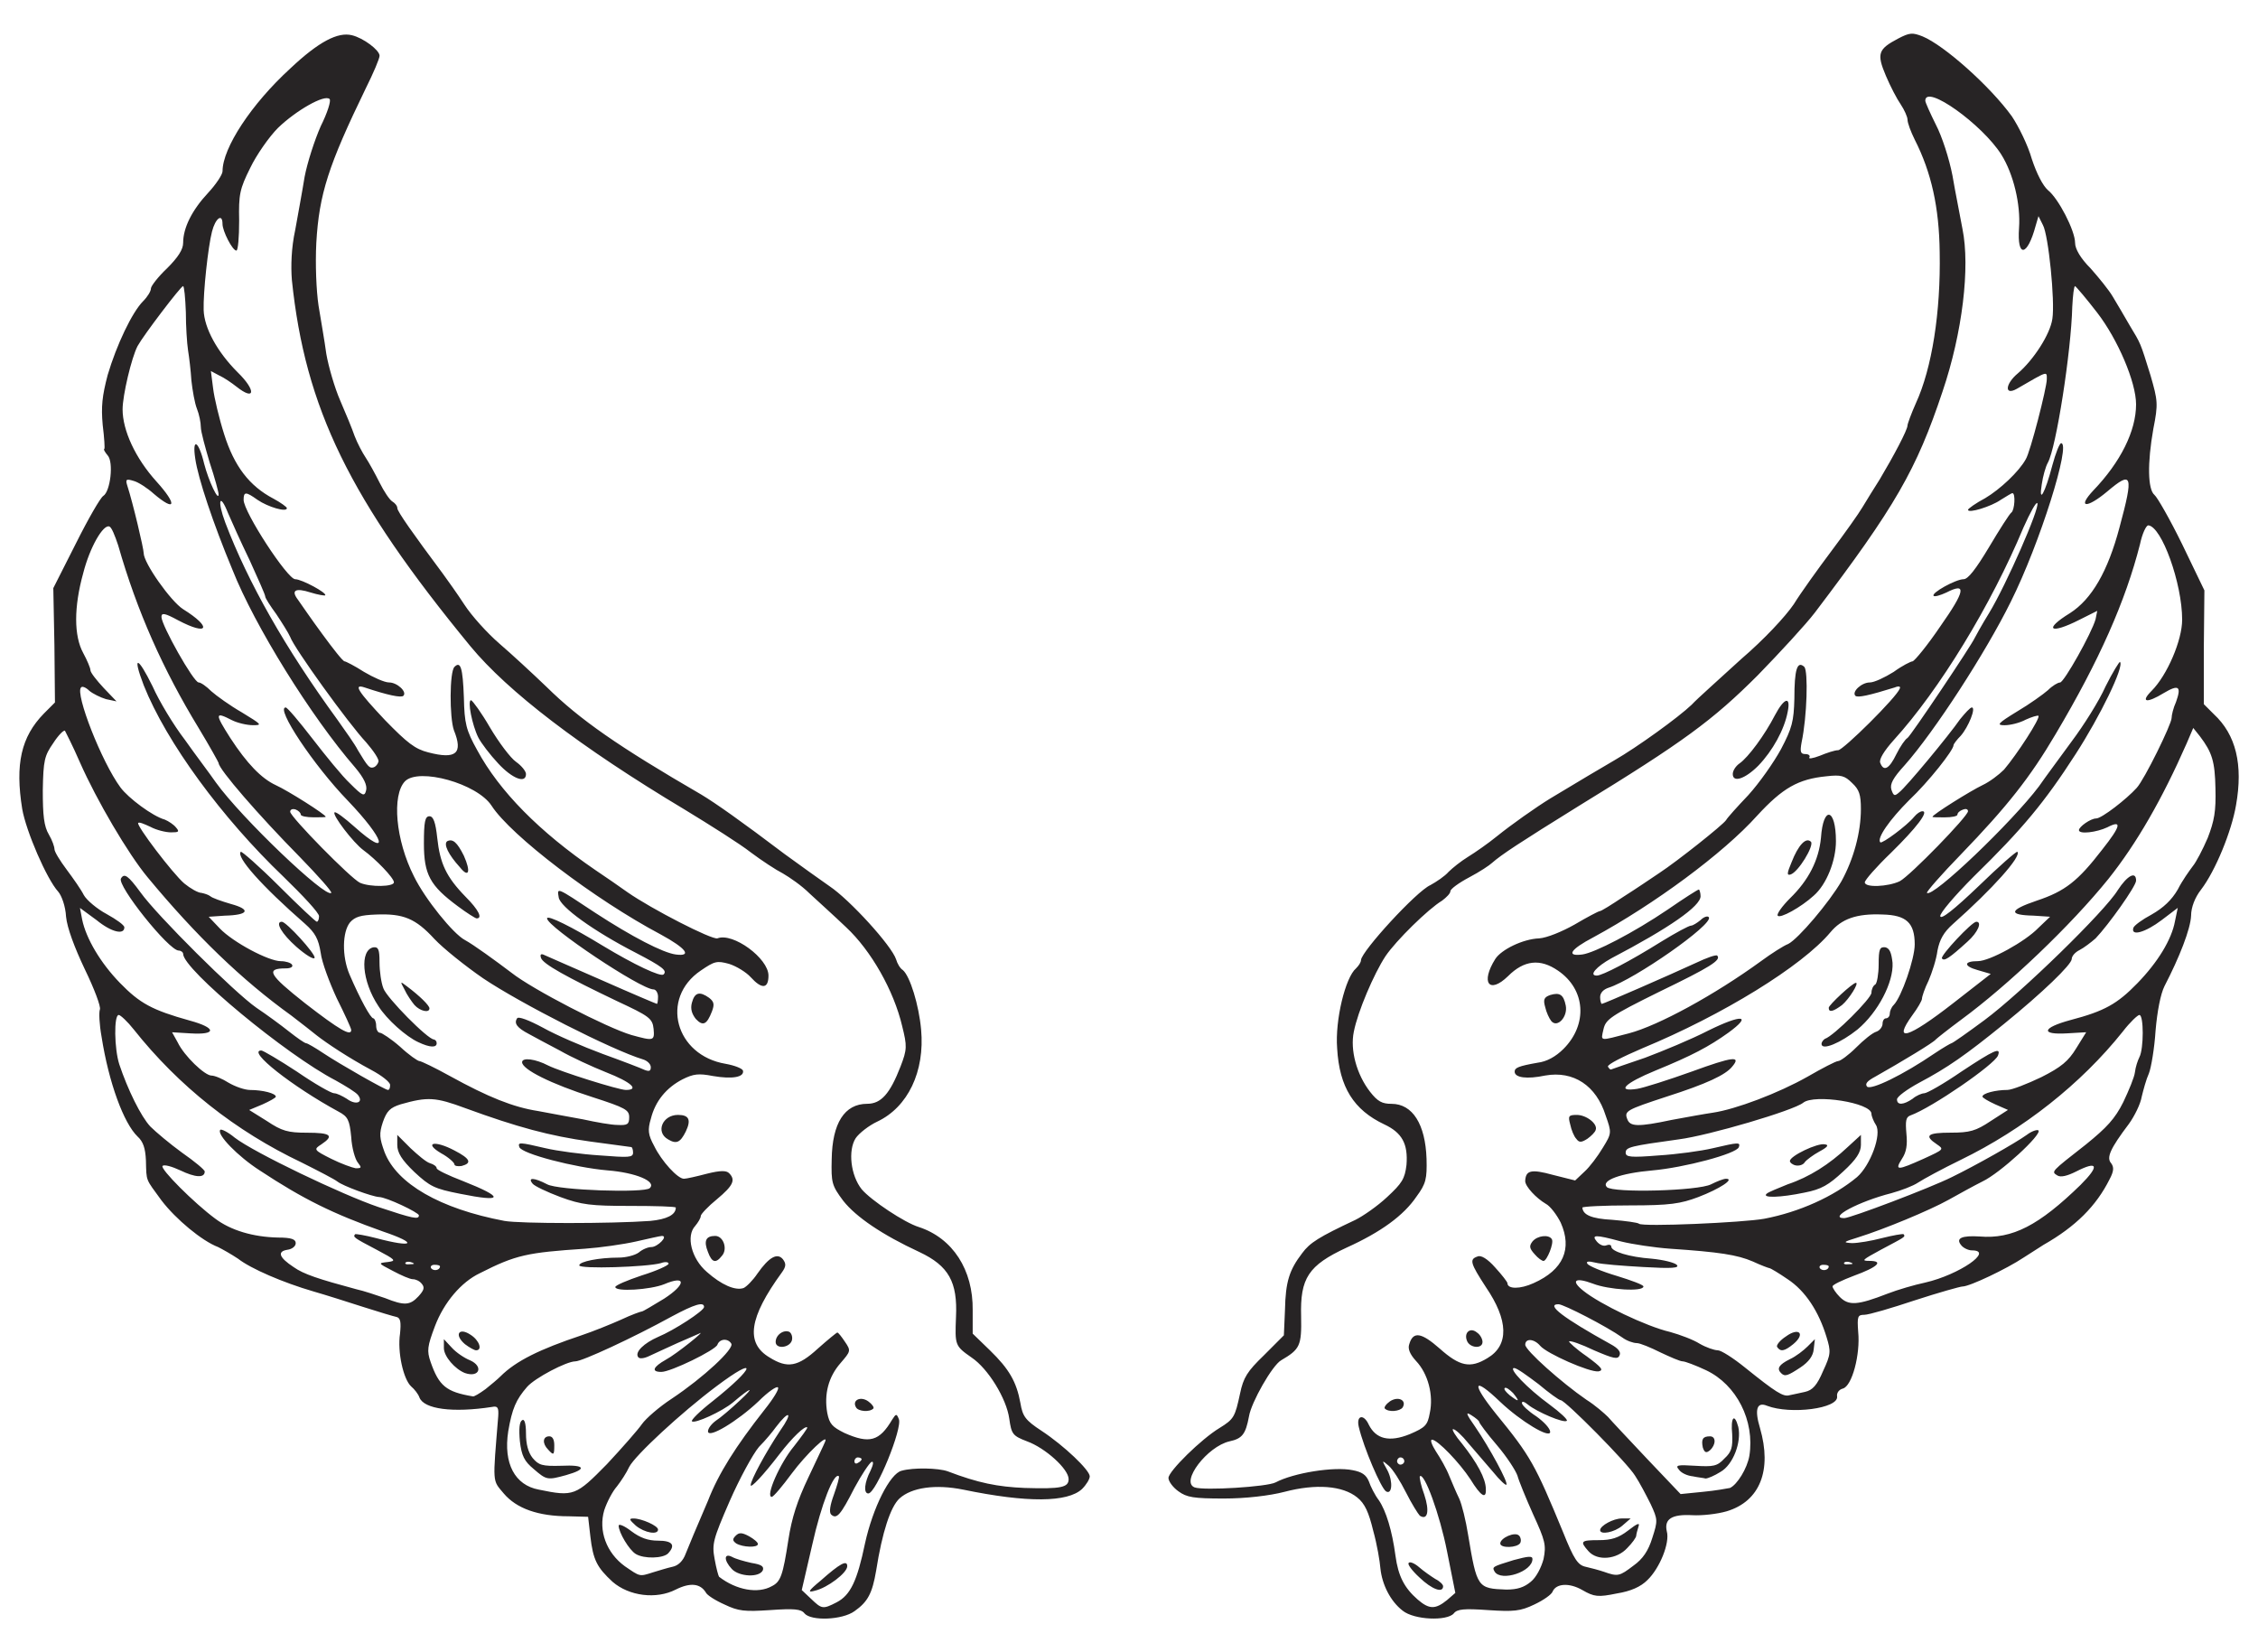 <?xml version="1.0" encoding="utf-8"?>
<!-- Generator: Adobe Illustrator 16.0.0, SVG Export Plug-In . SVG Version: 6.00 Build 0)  -->
<!DOCTYPE svg PUBLIC "-//W3C//DTD SVG 1.1 Tiny//EN" "http://www.w3.org/Graphics/SVG/1.1/DTD/svg11-tiny.dtd">
<svg version="1.1" baseProfile="tiny" id="Layer_1" xmlns="http://www.w3.org/2000/svg" xmlns:xlink="http://www.w3.org/1999/xlink"
	 x="0px" y="0px" width="116.221px" height="85.04px" viewBox="0 0 116.221 85.04" xml:space="preserve">
<g>
	<path fill-rule="evenodd" fill="#272425" d="M41.409,83.042c-0.171-0.229-0.542-0.258-1.771-0.172
		c-1.313,0.086-1.627,0.057-2.342-0.285c-0.457-0.201-0.914-0.486-0.971-0.629c-0.286-0.457-0.8-0.514-1.542-0.143
		c-1,0.514-2.399,0.342-3.256-0.4c-0.799-0.742-1-1.115-1.142-2.344l-0.114-1l-1-0.027c-1.571,0-2.685-0.4-3.341-1.172
		c-0.6-0.715-0.571-0.457-0.286-3.971c0.029-0.457-0.028-0.543-0.314-0.486c-2.027,0.314-3.513,0.113-3.741-0.486
		c-0.057-0.17-0.257-0.428-0.428-0.57c-0.4-0.371-0.714-1.771-0.571-2.715c0.057-0.572,0.029-0.801-0.171-0.857
		c-0.143-0.027-0.914-0.258-1.713-0.514c-0.799-0.258-1.97-0.629-2.57-0.801c-1.571-0.457-3.227-1.172-3.884-1.686
		c-0.343-0.229-0.8-0.486-1.028-0.6c-0.828-0.314-2.17-1.428-2.913-2.4c-0.828-1.143-0.771-0.943-0.8-2.057
		c-0.028-0.629-0.143-0.971-0.428-1.229c-0.714-0.686-1.485-2.771-1.856-5.143c-0.114-0.629-0.143-1.258-0.085-1.4
		s-0.286-1.057-0.771-2.057c-0.543-1.143-0.914-2.143-0.971-2.715c-0.028-0.543-0.229-1.086-0.4-1.285
		c-0.6-0.658-1.656-3.115-1.856-4.258c-0.372-2.314-0.057-3.715,1.114-4.914l0.571-0.572l-0.028-2.943l-0.057-2.942l1.171-2.314
		c0.628-1.257,1.256-2.343,1.399-2.429c0.371-0.229,0.542-1.743,0.229-2.086c-0.143-0.171-0.229-0.314-0.171-0.343
		c0.028,0,0-0.543-0.086-1.229c-0.085-0.943-0.028-1.486,0.257-2.571c0.457-1.543,1.256-3.229,1.828-3.8
		c0.228-0.229,0.399-0.514,0.399-0.657c0-0.114,0.372-0.6,0.828-1.029c0.571-0.571,0.829-0.971,0.829-1.314
		c0-0.771,0.457-1.686,1.285-2.571c0.4-0.429,0.743-0.943,0.743-1.114c0-1.2,1.485-3.457,3.484-5.286
		c1.485-1.4,2.456-1.886,3.17-1.714c0.6,0.143,1.428,0.771,1.428,1.057c0,0.143-0.314,0.886-0.714,1.686
		c-1.913,3.943-2.398,5.429-2.542,7.943c-0.057,1.115,0,2.458,0.114,3.229c0.114,0.714,0.314,1.828,0.4,2.485
		c0.114,0.657,0.428,1.743,0.714,2.4c0.286,0.657,0.628,1.485,0.743,1.828c0.143,0.372,0.399,0.857,0.571,1.114
		c0.171,0.257,0.486,0.829,0.714,1.286c0.229,0.457,0.514,0.886,0.657,0.971c0.143,0.086,0.257,0.229,0.257,0.343
		c0,0.171,0.828,1.343,2.342,3.372c0.229,0.314,0.742,1.029,1.114,1.601c0.371,0.571,1.171,1.457,1.799,2
		c0.6,0.515,1.685,1.515,2.428,2.229c1.713,1.686,3.684,3.058,7.967,5.543c0.714,0.429,2.056,1.371,4.284,3.058
		c0.828,0.6,1.856,1.342,2.313,1.656c1.028,0.686,3.199,3.059,3.427,3.771c0.057,0.201,0.2,0.457,0.343,0.543
		c0.372,0.314,0.828,1.801,0.942,3.059c0.2,2.17-0.685,4-2.256,4.742c-0.428,0.199-0.942,0.6-1.114,0.857
		c-0.4,0.629-0.257,1.914,0.314,2.629c0.486,0.57,2.199,1.713,2.941,1.941c1.742,0.572,2.799,2.201,2.77,4.287v1.199l0.885,0.857
		c1,0.971,1.371,1.629,1.571,2.715c0.114,0.686,0.257,0.885,1.085,1.428c1.171,0.771,2.484,2.029,2.484,2.344
		c0,0.143-0.171,0.428-0.4,0.656c-0.743,0.686-2.799,0.715-6.111,0.029c-1.428-0.287-2.656-0.115-3.284,0.457
		c-0.457,0.428-0.885,1.713-1.199,3.713c-0.2,1.172-0.428,1.602-1.114,2.086C43.351,83.383,41.751,83.442,41.409,83.042
		L41.409,83.042z M43.065,82.469c0.714-0.371,1.057-1.113,1.457-3.027c0.4-1.83,1.285-3.602,1.885-3.744
		c0.6-0.172,1.885-0.143,2.371,0.029c1.57,0.6,2.57,0.799,3.969,0.857c1.885,0.057,2.256-0.029,2.256-0.457
		c0-0.516-1.199-1.602-2.142-1.943c-0.743-0.285-0.8-0.371-0.914-1.172c-0.143-1.027-1.085-2.57-1.942-3.143
		c-0.856-0.6-0.856-0.629-0.799-2.086c0.085-1.799-0.371-2.629-1.885-3.342c-1.914-0.887-3.256-1.801-3.913-2.629
		c-0.6-0.801-0.628-0.943-0.6-2.143c0.029-1.857,0.657-2.857,1.828-2.857c0.714,0,1.171-0.516,1.713-1.914
		c0.343-0.887,0.343-1.059,0.086-2.086c-0.429-1.828-1.599-3.887-2.884-5.086c-0.628-0.6-1.485-1.371-1.885-1.742
		c-0.4-0.4-1.028-0.83-1.371-1.029c-0.342-0.172-1.085-0.658-1.656-1.086c-0.542-0.428-2.084-1.4-3.398-2.2
		c-5.397-3.229-9.109-6.086-11.023-8.4c-6.226-7.572-8.51-12.257-9.195-18.857c-0.057-0.714-0.029-1.657,0.171-2.571
		c0.143-0.8,0.371-2.029,0.485-2.743c0.143-0.743,0.514-1.886,0.828-2.6c0.343-0.686,0.542-1.314,0.457-1.4
		c-0.257-0.257-1.742,0.6-2.656,1.486c-0.457,0.457-1.114,1.4-1.428,2.057c-0.542,1.086-0.6,1.372-0.571,2.714
		c0,0.857-0.057,1.543-0.143,1.543c-0.2,0-0.714-1-0.714-1.372c0-0.571-0.371-0.286-0.542,0.4c-0.2,0.771-0.457,3.143-0.428,4.029
		c0.028,0.943,0.714,2.171,1.742,3.2c0.971,0.943,0.914,1.515-0.057,0.743c-0.257-0.2-0.628-0.458-0.885-0.572l-0.428-0.229
		l0.114,0.886c0.057,0.486,0.314,1.571,0.571,2.372c0.514,1.628,1.285,2.657,2.542,3.314c0.371,0.2,0.685,0.428,0.685,0.485
		c0,0.229-0.971-0.057-1.513-0.428c-0.6-0.429-0.714-0.429-0.714,0c0,0.628,2.256,4.086,2.656,4.086
		c0.342,0,1.656,0.714,1.542,0.829c-0.029,0.028-0.371-0.029-0.743-0.144c-0.799-0.257-1.028-0.114-0.657,0.372
		c0.143,0.199,0.686,1,1.256,1.771c0.543,0.742,1.057,1.399,1.143,1.399c0.057,0,0.514,0.229,1,0.543
		c0.485,0.286,1.057,0.543,1.285,0.543c0.428,0,0.942,0.485,0.742,0.686c-0.114,0.114-0.799-0.028-1.999-0.429
		c-0.6-0.199-0.343,0.2,1.057,1.686c1.143,1.172,1.542,1.486,2.228,1.658c1.428,0.371,1.799,0.057,1.313-1.144
		c-0.228-0.657-0.228-3,0.029-3.257c0.314-0.314,0.428,0.028,0.485,1.571c0.029,1.343,0.114,1.686,0.686,2.714
		c1.142,2.115,3.198,4.2,6.083,6.172c0.514,0.344,1.257,0.857,1.656,1.143c1.228,0.857,4.341,2.457,4.626,2.371
		c0.8-0.313,2.627,1.029,2.627,1.916c0,0.686-0.343,0.713-0.914,0.084c-0.229-0.256-0.742-0.57-1.114-0.686
		c-0.628-0.17-0.742-0.143-1.456,0.344c-2.113,1.428-1.314,4.371,1.285,4.801c0.457,0.084,0.828,0.229,0.885,0.342
		c0.086,0.344-0.542,0.457-1.542,0.285c-0.742-0.143-1-0.113-1.571,0.172c-0.828,0.43-1.399,1.115-1.627,2.029
		c-0.171,0.57-0.143,0.828,0.171,1.4c0.371,0.771,1.228,1.713,1.542,1.686c0.114,0,0.628-0.115,1.171-0.258
		c0.686-0.172,1-0.172,1.142-0.029c0.343,0.344,0.229,0.629-0.628,1.344c-0.457,0.371-0.828,0.771-0.828,0.857
		c0,0.113-0.143,0.342-0.286,0.514c-0.486,0.514-0.2,1.686,0.6,2.371c0.742,0.658,1.457,0.973,1.885,0.828
		c0.143-0.057,0.485-0.398,0.714-0.742c0.6-0.857,1.028-1.086,1.313-0.742c0.171,0.229,0.171,0.371-0.057,0.686
		c-1.685,2.314-1.885,3.629-0.628,4.371c0.914,0.572,1.456,0.486,2.484-0.457c0.514-0.457,0.971-0.828,1-0.828
		c0.057,0,0.229,0.229,0.4,0.484c0.314,0.457,0.286,0.486-0.229,1.086c-0.628,0.715-0.857,1.602-0.686,2.572
		c0.114,0.57,0.257,0.715,0.885,1.029c1.285,0.57,1.799,0.428,2.456-0.688c0.2-0.313,0.229-0.313,0.343-0.027
		c0.2,0.457-1.171,3.828-1.571,3.828c-0.257,0-0.2-0.572,0.114-1.172c0.143-0.314,0.171-0.484,0.057-0.457
		c-0.114,0.057-0.514,0.658-0.885,1.344c-0.714,1.4-0.914,1.629-1.199,1.371c-0.114-0.115-0.057-0.486,0.143-1.029
		c0.171-0.484,0.286-0.885,0.257-0.941c-0.257-0.229-0.914,1.457-1.371,3.514l-0.542,2.342l0.485,0.457
		C42.294,82.813,42.351,82.84,43.065,82.469L43.065,82.469z M42.237,81.356c1-0.887,1.371-1.086,1.371-0.744
		c0,0.344-1.028,1.115-1.656,1.258C41.552,81.985,41.58,81.899,42.237,81.356L42.237,81.356z M44.064,72.442
		c-0.228-0.373,0.229-0.602,0.628-0.314c0.2,0.143,0.314,0.314,0.257,0.371C44.75,72.698,44.179,72.641,44.064,72.442L44.064,72.442
		z M39.924,69.069c0-0.371,0.428-0.656,0.714-0.514c0.114,0.086,0.171,0.285,0.114,0.457C40.609,69.383,39.924,69.442,39.924,69.069
		L39.924,69.069z M36.44,64.442c-0.229-0.572-0.114-0.83,0.371-0.83c0.428,0,0.657,0.686,0.343,1.029
		C36.84,65.042,36.64,64.985,36.44,64.442L36.44,64.442z M34.384,58.641c-0.657-0.371-0.286-1.258,0.514-1.258
		c0.571,0,0.685,0.258,0.399,0.857C35.012,58.813,34.812,58.899,34.384,58.641L34.384,58.641z M35.812,52.442
		c-0.2-0.258-0.286-0.516-0.2-0.83c0.143-0.543,0.4-0.6,0.885-0.256c0.257,0.199,0.286,0.342,0.143,0.713
		C36.383,52.727,36.183,52.84,35.812,52.442L35.812,52.442z M25.645,39.297c-0.428-0.457-0.885-1.057-1.028-1.342
		c-0.314-0.629-0.571-1.915-0.371-1.915c0.085,0.028,0.542,0.657,0.971,1.399c0.457,0.771,1.057,1.572,1.342,1.771
		c0.286,0.201,0.514,0.486,0.514,0.629C27.073,40.355,26.359,40.069,25.645,39.297L25.645,39.297z M39.724,81.641
		c0.457-0.229,0.571-0.543,0.856-2.4c0.171-1.113,0.457-2,1.028-3.199c0.428-0.914,0.828-1.744,0.856-1.828
		c0.229-0.516-0.971,0.627-1.713,1.627c-0.485,0.658-0.942,1.201-1.028,1.201c-0.343,0,0.428-1.744,1.142-2.6
		c0.4-0.516,0.714-0.943,0.686-0.973c-0.114-0.113-0.771,0.516-1.428,1.371c-0.856,1.115-1.485,1.771-1.485,1.602
		c0-0.258,0.771-1.686,1.514-2.801c0.686-0.971,0.485-1.115-0.229-0.172c-0.143,0.201-0.514,0.658-0.857,1
		c-0.314,0.371-1,1.629-1.513,2.801c-0.857,1.971-0.914,2.199-0.771,2.971c0.085,0.486,0.2,0.887,0.229,0.914
		C37.896,81.84,39.01,82.042,39.724,81.641L39.724,81.641z M37.668,80.756c-0.429-0.459-0.4-0.83,0-0.629
		c0.2,0.113,0.628,0.229,1,0.314c0.514,0.084,0.657,0.17,0.6,0.371C39.096,81.213,38.039,81.155,37.668,80.756L37.668,80.756z
		 M37.896,79.442c-0.2-0.145-0.2-0.229-0.029-0.4s0.314-0.172,0.686,0.027c0.257,0.145,0.457,0.314,0.457,0.4
		C39.01,79.67,38.239,79.641,37.896,79.442L37.896,79.442z M33.613,80.926c0.286-0.086,0.742-0.229,1-0.285
		c0.286-0.057,0.542-0.285,0.685-0.686c0.143-0.344,0.314-0.771,0.4-0.971c0.086-0.201,0.428-1,0.743-1.744
		c0.542-1.4,1.428-2.799,2.913-4.686c0.457-0.57,0.771-1.086,0.686-1.143c-0.057-0.086-0.514,0.229-1,0.715
		c-1.085,1.027-2.599,1.941-2.599,1.543c0-0.145,0.171-0.373,0.4-0.543c0.229-0.143,0.799-0.629,1.256-1.059
		c0.8-0.742,0.571-0.686-0.371,0.115c-0.543,0.457-1.971,1.113-2.113,0.971c-0.057-0.057,0.4-0.514,1.057-1.027
		c2.228-1.771,2.37-2.4,0.2-0.771c-1.828,1.371-4.169,3.543-4.483,4.143c-0.143,0.314-0.428,0.742-0.628,1
		c-0.229,0.258-0.514,0.799-0.657,1.229c-0.314,1.057,0.114,2.199,1.057,2.885C32.956,81.155,32.899,81.155,33.613,80.926
		L33.613,80.926z M32.728,79.985c-0.343-0.201-0.885-1.115-0.885-1.459c0-0.113,0.286,0,0.657,0.287
		c0.457,0.342,0.856,0.484,1.371,0.484c0.743,0,0.914,0.229,0.514,0.658C34.127,80.213,33.156,80.241,32.728,79.985L32.728,79.985z
		 M32.728,78.526c-0.343-0.313-0.372-0.371-0.114-0.371c0.4,0,1.256,0.371,1.256,0.572C33.87,79.012,33.184,78.899,32.728,78.526
		L32.728,78.526z M31.242,75.356c0.8-0.857,1.6-1.771,1.799-2.059c0.2-0.285,0.885-0.885,1.542-1.313
		c1.628-1.086,3.227-2.572,3.056-2.83c-0.171-0.285-0.6-0.256-0.714,0.059c-0.114,0.285-2.399,1.398-2.884,1.398
		c-0.542,0-0.428-0.256,0.229-0.627c0.542-0.287,2.17-1.602,1.713-1.344c-0.114,0.057-0.6,0.258-1.114,0.486
		c-0.485,0.229-1.142,0.514-1.428,0.656s-0.542,0.172-0.6,0.057c-0.171-0.256,0.314-0.713,1.028-1.027
		c0.828-0.344,2.37-1.344,2.37-1.543c0-0.285-0.485-0.143-1.656,0.486c-2.027,1.113-4.626,2.313-4.969,2.313
		c-0.457,0-2.085,0.857-2.484,1.314c-0.571,0.658-0.771,1.115-0.971,2.287c-0.257,1.656,0.343,2.771,1.571,3
		C29.529,77.042,29.643,76.985,31.242,75.356L31.242,75.356z M27.473,75.612c-0.485-0.398-0.628-0.686-0.714-1.428
		c-0.057-0.629-0.028-1,0.114-1.086c0.114-0.086,0.2,0.143,0.2,0.686s0.114,0.973,0.342,1.258c0.314,0.371,0.486,0.428,1.485,0.4
		c1.228-0.059,1.342,0.17,0.229,0.484C28.187,76.184,28.13,76.184,27.473,75.612L27.473,75.612z M28.215,74.612
		c-0.314-0.314-0.286-0.686,0.057-0.686c0.171,0,0.257,0.172,0.257,0.457C28.529,74.899,28.501,74.926,28.215,74.612L28.215,74.612z
		 M44.35,75.098c0-0.029-0.085-0.086-0.2-0.086c-0.086,0-0.171,0.086-0.171,0.201c0,0.113,0.085,0.143,0.171,0.084
		C44.265,75.241,44.35,75.155,44.35,75.098L44.35,75.098z M24.988,71.499c0.286-0.229,0.628-0.514,0.771-0.658
		c0.8-0.799,2.028-1.398,4.169-2.113c0.6-0.201,1.514-0.572,2.028-0.801c0.542-0.256,1.028-0.428,1.085-0.428
		s0.571-0.314,1.142-0.658c1.143-0.742,1.143-1.229,0-0.742c-0.714,0.285-2.513,0.4-2.513,0.143c0-0.086,0.6-0.342,1.371-0.6
		c0.743-0.229,1.371-0.514,1.371-0.6s-0.171-0.115-0.399-0.029c-0.714,0.201-4.198,0.314-4.198,0.115c0-0.201,1.028-0.4,2.028-0.4
		c0.371,0,0.828-0.115,1.028-0.258c0.2-0.172,0.485-0.285,0.657-0.285c0.314,0,0.885-0.572,0.543-0.572
		c-0.086,0-0.714,0.145-1.342,0.287c-0.628,0.143-1.828,0.314-2.627,0.371c-2.97,0.199-3.541,0.314-5.397,1.256
		c-0.971,0.459-1.856,1.516-2.313,2.715c-0.4,1.057-0.428,1.285-0.229,1.857c0.428,1.229,0.8,1.543,2.17,1.771
		C24.389,71.899,24.674,71.727,24.988,71.499L24.988,71.499z M23.932,70.67c-0.514-0.201-1.085-0.857-1.085-1.287v-0.457l0.4,0.43
		c0.228,0.256,0.657,0.543,0.942,0.656C24.903,70.327,24.674,70.926,23.932,70.67L23.932,70.67z M23.932,69.184
		c-0.571-0.486-0.314-0.887,0.286-0.486c0.457,0.287,0.628,0.801,0.286,0.801C24.417,69.499,24.16,69.356,23.932,69.184
		L23.932,69.184z M21.533,66.727c0.286-0.314,0.343-0.457,0.171-0.658c-0.114-0.143-0.314-0.229-0.457-0.229
		c-0.143,0-0.6-0.199-1.028-0.428c-0.771-0.4-0.771-0.4-0.257-0.457c0.457-0.057,0.4-0.115-0.571-0.629
		c-1.199-0.629-1.228-0.656-1.114-0.801c0.029-0.027,0.542,0.059,1.085,0.201c1.942,0.514,2.199,0.285,0.342-0.344
		c-2.57-0.914-4.083-1.656-6.339-3.143c-1.114-0.715-2.228-1.857-2.028-2.086c0.057-0.057,0.4,0.115,0.743,0.4
		c1,0.771,5.54,2.943,7.396,3.572c1.799,0.6,2.085,0.656,2.085,0.428c0-0.143-1.685-0.943-2.056-0.943
		c-0.371-0.027-1.856-0.57-2.142-0.799c-0.143-0.115-0.971-0.543-1.828-0.973c-3.427-1.627-6.339-3.941-8.653-6.855
		c-0.314-0.4-0.685-0.744-0.771-0.744c-0.257,0-0.229,1.744,0.029,2.543c0.428,1.285,1.114,2.686,1.599,3.201
		c0.286,0.285,1,0.885,1.628,1.342c0.657,0.457,1.17,0.887,1.17,0.971c0,0.344-0.485,0.314-1.256-0.057
		c-0.428-0.199-0.828-0.314-0.914-0.229c-0.143,0.143,1.627,1.914,2.713,2.715c0.799,0.6,1.942,0.943,3.227,0.971
		c0.685,0,0.914,0.086,0.914,0.287c0,0.17-0.2,0.313-0.428,0.342c-0.542,0.086-0.428,0.4,0.314,0.887
		c0.514,0.371,1.314,0.627,3.227,1.143c0.4,0.086,1.057,0.314,1.485,0.457C20.819,67.213,21.104,67.184,21.533,66.727L21.533,66.727
		z M22.646,65.184c0-0.057-0.114-0.086-0.286-0.086c-0.143,0-0.228,0.086-0.171,0.172C22.304,65.442,22.646,65.383,22.646,65.184
		L22.646,65.184z M21.219,64.985c-0.143-0.059-0.286-0.059-0.343,0c-0.057,0.057,0.029,0.113,0.229,0.084
		C21.333,65.069,21.361,65.042,21.219,64.985L21.219,64.985z M33.47,62.84c0.857-0.084,1.314-0.314,1.314-0.686
		c0-0.057-1.057-0.086-2.342-0.086c-2.028,0-2.513-0.057-3.598-0.457c-0.686-0.256-1.342-0.57-1.428-0.686
		c-0.285-0.342,0.086-0.314,0.743,0.029c0.571,0.314,5.026,0.457,5.283,0.199c0.371-0.342-0.714-0.799-2.17-0.914
		c-1.685-0.143-4.426-0.857-4.541-1.199c-0.086-0.258,0-0.258,1.342,0.057c0.6,0.143,1.885,0.314,2.798,0.371
		c1.485,0.115,1.713,0.115,1.713-0.143c0-0.172-0.057-0.285-0.085-0.285c-0.057,0-1-0.143-2.113-0.285
		c-2.085-0.287-3.77-0.744-6.425-1.715c-1.542-0.572-1.942-0.6-3.341-0.201c-0.542,0.172-0.714,0.344-0.914,0.916
		c-0.2,0.6-0.171,0.828,0.086,1.541c0.628,1.629,2.855,2.916,6.168,3.543C26.759,62.985,31.471,62.985,33.47,62.84L33.47,62.84z
		 M23.675,61.442c-1.314-0.258-1.542-0.373-2.342-1.115c-0.657-0.629-0.885-1-0.885-1.4v-0.514l0.686,0.686
		c0.371,0.344,0.799,0.715,1,0.771c0.2,0.057,0.342,0.172,0.342,0.258s0.6,0.371,1.342,0.656
		C25.988,61.641,25.931,61.899,23.675,61.442L23.675,61.442z M23.389,59.926c0-0.086-0.314-0.371-0.686-0.57
		c-0.914-0.543-0.343-0.686,0.686-0.143c0.828,0.428,0.914,0.656,0.371,0.799C23.561,60.042,23.389,60.012,23.389,59.926
		L23.389,59.926z M18.42,59.84c-0.143-0.17-0.314-0.771-0.342-1.314c-0.086-0.885-0.171-1.057-0.657-1.313
		c-2.37-1.287-4.74-3.145-3.969-3.145c0.085,0,0.914,0.486,1.828,1.086c0.914,0.629,1.771,1.115,1.914,1.115
		c0.143,0,0.428,0.143,0.657,0.285c0.457,0.344,0.885,0.201,0.571-0.199c-0.114-0.143-0.628-0.457-1.142-0.744
		c-2.542-1.314-7.853-5.713-7.853-6.514c0-0.086-0.114-0.172-0.229-0.172c-0.514,0-3.199-3.371-2.97-3.713
		c0.171-0.287,0.371-0.145,1,0.713c0.857,1.201,4.855,5.172,5.969,5.943c0.514,0.344,1.256,0.887,1.685,1.229
		c0.4,0.314,0.8,0.6,0.885,0.6c0.057,0,0.457,0.229,0.885,0.516c0.857,0.57,3.17,1.885,3.313,1.885c0.085,0,0.114-0.113,0.114-0.258
		c0-0.143-0.429-0.484-0.971-0.771c-1.171-0.627-2.285-1.371-2.798-1.771c-0.2-0.17-0.8-0.627-1.314-1.027
		c-2.542-1.828-4.912-4.115-7.396-7.115c-1-1.199-2.627-3.971-3.484-5.914c-0.371-0.857-0.742-1.571-0.771-1.629
		c-0.057-0.057-0.343,0.229-0.6,0.629c-0.457,0.657-0.514,0.886-0.542,2.429c0,1.286,0.057,1.856,0.314,2.285
		c0.171,0.286,0.286,0.63,0.286,0.743c0,0.143,0.286,0.6,0.628,1.059c0.342,0.457,0.742,1.027,0.885,1.313
		c0.143,0.258,0.685,0.715,1.171,0.973c0.514,0.285,0.914,0.57,0.914,0.686c0,0.4-0.657,0.258-1.428-0.371l-0.857-0.629l0.114,0.6
		c0.2,0.971,0.942,2.229,1.942,3.258c1.028,1.057,1.656,1.4,3.598,1.941c1.371,0.373,1.399,0.744,0.029,0.658l-0.942-0.057
		l0.286,0.514c0.343,0.715,1.399,1.715,1.742,1.715c0.171,0,0.571,0.17,0.885,0.371c0.343,0.199,0.828,0.371,1.114,0.371
		c0.628,0,1.314,0.172,1.314,0.344c0,0.057-0.314,0.229-0.686,0.398l-0.686,0.287l0.914,0.57c0.771,0.516,1.085,0.6,2.056,0.6
		c1.228,0,1.428,0.145,0.742,0.602c-0.399,0.256-0.399,0.285,0.514,0.742c0.514,0.258,1.085,0.457,1.257,0.486
		C18.62,60.127,18.62,60.098,18.42,59.84L18.42,59.84z M32.385,57.499c0-0.371-0.2-0.486-1.885-1.029
		c-2.142-0.686-3.627-1.428-3.627-1.799c0-0.258,0.686-0.172,1.342,0.17c0.628,0.314,3.627,1.258,3.998,1.258
		c0.714,0,0.286-0.4-1.028-0.914c-0.714-0.285-1.771-0.771-2.371-1.115c-0.6-0.313-1.342-0.713-1.599-0.855
		c-0.6-0.314-0.771-0.543-0.6-0.801c0.057-0.115,0.6,0.086,1.342,0.486c0.657,0.371,2.056,0.971,3.056,1.342
		c1.028,0.371,1.999,0.744,2.17,0.828c0.229,0.086,0.314,0.059,0.314-0.143c0-0.17-0.2-0.342-0.4-0.4
		c-1.599-0.484-6.311-2.885-8.225-4.17c-0.914-0.629-2.056-1.543-2.513-2.029c-0.971-1.057-1.599-1.314-2.998-1.258
		c-0.8,0.029-1.085,0.115-1.342,0.4c-0.4,0.486-0.429,1.744-0.029,2.686c0.542,1.258,1.085,2.258,1.228,2.258
		c0.057,0,0.143,0.172,0.143,0.371c0,0.201,0.085,0.371,0.2,0.371c0.085,0,0.571,0.314,1.028,0.715c0.457,0.428,0.914,0.742,1,0.742
		c0.086,0,0.8,0.344,1.571,0.771c1.971,1.086,3.255,1.602,4.541,1.801c0.628,0.113,1.656,0.314,2.313,0.428
		c0.657,0.145,1.456,0.287,1.771,0.287C32.299,57.926,32.385,57.87,32.385,57.499L32.385,57.499z M21.533,53.641
		c-0.628-0.285-1.627-1.172-2.056-1.857c-0.856-1.285-0.971-2.885-0.257-3.027c0.257-0.029,0.314,0.113,0.314,0.77
		c0,0.459,0.086,1.059,0.2,1.344c0.171,0.486,2.285,2.629,2.599,2.629c0.085,0.027,0.143,0.086,0.143,0.199
		C22.475,53.926,22.133,53.926,21.533,53.641L21.533,53.641z M21.333,51.727c-0.143-0.172-0.4-0.543-0.514-0.801
		c-0.229-0.428-0.229-0.428,0.114-0.17c0.686,0.514,1.171,1,1.171,1.143C22.104,52.155,21.619,52.042,21.333,51.727L21.333,51.727z
		 M33.641,52.956c-0.057-0.543-0.229-0.658-1.885-1.43c-2.57-1.229-3.827-1.914-3.912-2.229c-0.057-0.17,0-0.229,0.171-0.143
		c0.143,0.059,1.485,0.658,2.999,1.314c1.485,0.658,2.77,1.201,2.798,1.201c0.029,0,0.057-0.172,0.057-0.373
		c0-0.199-0.114-0.371-0.229-0.371c-0.657,0-5.483-3.229-5.483-3.656c0-0.201,1.313,0.457,2.856,1.4
		c1.656,1,2.999,1.627,3.141,1.484c0.2-0.199-0.057-0.398-1.428-1.113c-2.17-1.115-3.913-2.371-3.97-2.857
		c-0.085-0.514-0.143-0.543,1.885,0.801c1.885,1.229,3.484,2.057,4.141,2.143c0.856,0.113,0.542-0.314-0.771-1.029
		c-3.398-1.801-7.711-5.086-8.71-6.629c-0.742-1.143-3.741-1.972-4.455-1.258c-0.686,0.715-0.485,3.029,0.457,4.887
		c0.571,1.172,2.027,2.971,2.627,3.285c0.428,0.229,1.571,1.059,2.399,1.686c1.085,0.857,4.912,2.83,6.168,3.201
		C33.641,53.584,33.698,53.584,33.641,52.956L33.641,52.956z M23.561,46.641c-1.428-1.057-1.742-1.629-1.742-3.229
		c0-1.115,0.057-1.4,0.286-1.4c0.2,0,0.314,0.314,0.4,1.115c0.143,1.314,0.457,2,1.457,3.027c0.685,0.686,0.885,1.115,0.571,1.115
		C24.474,47.27,24.018,46.985,23.561,46.641L23.561,46.641z M23.675,44.641c-0.6-0.656-0.857-1.199-0.657-1.344
		c0.286-0.143,0.514,0.059,0.856,0.744C24.246,44.87,24.132,45.213,23.675,44.641L23.675,44.641z M18.078,53.012
		c0-0.086-0.343-0.828-0.743-1.629c-0.371-0.799-0.771-1.857-0.828-2.342c-0.114-0.715-0.286-1.029-0.8-1.486
		c-2.256-1.971-3.569-3.457-3.313-3.715c0.057-0.027,0.942,0.744,1.971,1.771c1,1,1.885,1.83,1.942,1.83s0.114-0.115,0.114-0.287
		c0-0.17-0.829-1.057-1.828-2.027c-3.169-3.029-6.025-6.916-7.196-9.858c-0.6-1.571-0.314-1.515,0.457,0.058
		c0.343,0.771,1.085,2,1.656,2.742c0.542,0.771,1.285,1.743,1.599,2.2c1.314,1.829,5.654,5.972,5.94,5.687
		c0.057-0.057-0.685-0.887-1.599-1.828c-2.142-2.172-4.198-4.544-4.198-4.858c0-0.028-0.457-0.856-1.028-1.8
		c-1.828-3-3.17-6-4.141-9.4c-0.171-0.515-0.343-0.943-0.457-0.972c-0.314-0.114-1,1.058-1.342,2.4
		c-0.485,1.743-0.485,3.229,0,4.114c0.2,0.371,0.371,0.771,0.371,0.886s0.314,0.515,0.686,0.915l0.657,0.686l-0.542-0.115
		c-0.286-0.085-0.686-0.285-0.856-0.428c-0.171-0.172-0.372-0.258-0.429-0.172c-0.314,0.314,1.057,3.828,2.028,5.143
		c0.399,0.543,1.656,1.486,2.285,1.658c0.2,0.085,0.457,0.257,0.571,0.399c0.2,0.229,0.143,0.257-0.257,0.257
		c-0.257,0-0.743-0.114-1.057-0.285c-0.314-0.144-0.571-0.258-0.628-0.2c-0.114,0.114,1.771,2.601,2.371,3.114
		c0.314,0.258,0.714,0.486,0.885,0.486c0.143,0.029,0.342,0.086,0.457,0.172c0.086,0.086,0.571,0.256,1.057,0.398
		c1.057,0.287,0.914,0.572-0.314,0.602l-0.828,0.057l0.571,0.6c0.685,0.715,2.513,1.686,3.141,1.686
		c0.257,0,0.514,0.086,0.571,0.172c0.085,0.115-0.057,0.199-0.314,0.199c-1.057,0-0.885,0.314,1,1.801
		C17.478,53.012,18.078,53.356,18.078,53.012L18.078,53.012z M15.25,48.727c-0.743-0.658-1.114-1.285-0.743-1.285
		c0.229,0,1.742,1.656,1.685,1.855C16.164,49.413,15.736,49.155,15.25,48.727L15.25,48.727z M20.276,45.413
		c0-0.229-0.942-1.199-1.571-1.656c-0.514-0.373-1.627-1.83-1.485-1.944c0.057-0.058,0.514,0.286,1.028,0.743
		c1.856,1.658,1.57,0.658-0.343-1.344c-1.771-1.828-3.741-4.799-3.199-4.799c0.086,0,0.686,0.714,1.371,1.6
		c0.685,0.886,1.542,1.943,1.942,2.314c0.657,0.656,0.742,0.686,0.828,0.343c0.057-0.257-0.114-0.629-0.571-1.172
		c-2.256-2.6-5.169-7.286-6.311-10.171c-1-2.401-1.771-4.715-1.914-5.715c-0.171-1.115,0.171-0.943,0.457,0.257
		c0.229,0.886,0.743,1.972,0.743,1.571c0-0.114-0.2-0.857-0.457-1.628c-0.229-0.771-0.457-1.6-0.457-1.829s-0.085-0.657-0.2-0.943
		s-0.229-0.943-0.286-1.457c-0.029-0.486-0.114-1.2-0.171-1.543c-0.057-0.371-0.114-1.257-0.114-1.971
		c-0.028-0.743-0.085-1.343-0.143-1.343c-0.114,0-2.028,2.514-2.342,3.085c-0.314,0.6-0.771,2.543-0.771,3.257
		c0,1.085,0.657,2.514,1.742,3.714c1.085,1.2,1,1.6-0.143,0.628c-0.314-0.286-0.8-0.6-1.028-0.657
		c-0.371-0.114-0.428-0.085-0.342,0.2c0.314,0.971,0.856,3.286,0.856,3.515c0,0.514,1.399,2.486,2.028,2.886
		c1.513,0.942,1.313,1.399-0.257,0.571c-0.685-0.371-0.856-0.4-0.856-0.172c0,0.43,1.656,3.372,1.913,3.372
		c0.114,0,0.4,0.2,0.657,0.457c0.257,0.229,0.971,0.743,1.571,1.086c1.028,0.628,1.057,0.657,0.571,0.657
		c-0.314,0-0.8-0.115-1.085-0.258c-0.885-0.457-0.885-0.342-0.085,0.914c0.856,1.314,1.599,2.086,2.342,2.43
		c0.628,0.285,2.57,1.514,2.57,1.628c0,0.028-0.286,0.028-0.628,0.028c-0.343,0-0.657-0.057-0.657-0.143s-0.114-0.199-0.257-0.257
		c-0.171-0.058-0.286,0-0.286,0.114c0,0.257,3.142,3.457,3.598,3.658C19.077,45.67,20.276,45.641,20.276,45.413L20.276,45.413z
		 M19.477,39.211c0.057-0.113-0.257-0.57-0.628-1c-0.914-0.971-3.712-4.856-3.913-5.428c-0.085-0.2-0.428-0.743-0.714-1.172
		c-0.314-0.428-0.571-0.828-0.571-0.914s-0.371-0.914-0.799-1.857c-0.457-0.942-0.942-2.029-1.114-2.429
		c-0.428-1.086-0.571-0.657-0.143,0.486c1.171,3.085,3.084,6.458,5.769,10.143c0.428,0.601,0.914,1.286,1.056,1.571
		c0.514,0.857,0.6,0.943,0.8,0.886C19.334,39.469,19.448,39.327,19.477,39.211L19.477,39.211z M72.194,82.899
		c-0.629-0.486-1.057-1.344-1.143-2.172c-0.029-0.371-0.172-1.229-0.371-1.943c-0.229-0.943-0.428-1.4-0.828-1.715
		c-0.742-0.6-2.113-0.713-3.74-0.285c-0.771,0.201-2,0.344-3.114,0.344c-1.57,0-1.914-0.059-2.342-0.371
		c-0.285-0.201-0.514-0.516-0.514-0.688c0-0.342,1.684-2,2.627-2.57c0.743-0.457,0.799-0.572,1.057-1.771
		c0.172-0.828,0.371-1.143,1.229-1.971l1.027-1.029l0.057-1.314c0.029-1.457,0.229-2.057,0.885-2.914
		c0.4-0.543,0.857-0.828,2.742-1.715c0.4-0.199,1.143-0.715,1.629-1.172c0.77-0.713,0.912-0.941,0.998-1.656
		c0.086-1.086-0.229-1.658-1.143-2.086c-1.57-0.742-2.313-1.914-2.426-3.914c-0.115-1.457,0.428-3.658,0.971-4.115
		c0.143-0.143,0.256-0.314,0.256-0.428c0.029-0.457,2.855-3.543,3.57-3.857c0.314-0.172,0.742-0.457,0.941-0.686
		c0.201-0.199,0.629-0.543,1-0.771s1.029-0.686,1.486-1.058c0.742-0.6,1.998-1.485,2.74-1.942c1.514-0.914,2.627-1.572,3.313-1.972
		c1.143-0.657,3.285-2.2,3.971-2.857c0.285-0.313,1.455-1.343,2.541-2.343c1.199-1.028,2.285-2.199,2.713-2.828
		c0.371-0.601,1.256-1.829,1.941-2.743c0.686-0.915,1.4-1.915,1.6-2.258s0.6-0.971,0.885-1.428c0.715-1.2,1.428-2.543,1.428-2.771
		c0-0.086,0.201-0.629,0.43-1.143c0.828-1.8,1.285-4.686,1.227-7.771c-0.027-2.314-0.428-4.114-1.285-5.8
		c-0.199-0.4-0.371-0.857-0.371-1.029c0-0.143-0.17-0.514-0.342-0.771c-0.199-0.286-0.543-0.943-0.771-1.485
		c-0.484-1.143-0.4-1.372,0.629-1.915c0.6-0.314,0.742-0.314,1.256-0.114c1.113,0.457,3.484,2.571,4.598,4.114
		c0.344,0.514,0.828,1.486,1.029,2.2c0.256,0.771,0.57,1.371,0.828,1.6c0.541,0.428,1.398,2.085,1.398,2.714
		c0,0.314,0.285,0.8,0.799,1.314c0.43,0.486,0.943,1.114,1.143,1.457c0.201,0.343,0.6,1,0.857,1.458c0.6,1,0.543,0.857,1.086,2.6
		c0.371,1.286,0.398,1.458,0.143,2.743c-0.314,1.771-0.287,3.114,0.057,3.4c0.143,0.114,0.799,1.257,1.428,2.543l1.143,2.371
		l-0.029,2.914v2.943l0.514,0.514c1.143,1.058,1.514,2.601,1.143,4.686c-0.229,1.344-1.057,3.373-1.799,4.344
		c-0.314,0.4-0.514,0.914-0.514,1.344c-0.029,0.686-0.6,2.143-1.371,3.629c-0.199,0.398-0.371,1.285-0.457,2.285
		c-0.057,0.914-0.229,1.914-0.342,2.199c-0.143,0.314-0.287,0.857-0.371,1.201c-0.059,0.371-0.371,1-0.658,1.398
		c-0.971,1.287-1.17,1.744-0.914,2.029c0.145,0.199,0.145,0.4-0.084,0.828c-0.686,1.371-1.742,2.43-3.398,3.371
		c-0.172,0.115-0.629,0.4-1.029,0.658c-0.855,0.57-2.77,1.486-3.141,1.486c-0.115,0-1.229,0.313-2.457,0.713
		c-1.199,0.4-2.369,0.744-2.598,0.744c-0.344,0-0.371,0.086-0.314,0.885c0.115,1.143-0.314,2.801-0.799,2.914
		c-0.201,0.057-0.314,0.229-0.287,0.4c0.086,0.629-2.398,0.943-3.598,0.486c-0.543-0.229-0.656,0.199-0.371,1.143
		c0.629,2.172,0,3.771-1.713,4.285c-0.486,0.143-1.285,0.229-1.771,0.201c-1.057-0.059-1.455,0.199-1.313,0.828
		c0.17,0.6-0.371,1.914-1,2.514c-0.344,0.344-0.857,0.572-1.57,0.686c-0.971,0.201-1.172,0.172-1.771-0.172
		c-0.686-0.398-1.371-0.342-1.541,0.086c-0.059,0.143-0.457,0.43-0.943,0.658c-0.713,0.342-1.057,0.371-2.369,0.285
		c-1.229-0.086-1.6-0.057-1.771,0.172C74.479,83.442,72.794,83.383,72.194,82.899L72.194,82.899z M74.479,82.356l0.428-0.371
		l-0.428-2.145c-0.371-1.885-1.172-4.084-1.4-3.855c-0.027,0.057,0.057,0.484,0.229,0.941c0.285,0.857,0.172,1.344-0.229,1.086
		c-0.086-0.086-0.428-0.629-0.713-1.199c-0.287-0.572-0.686-1.201-0.887-1.371c-0.371-0.314-0.371-0.314-0.057,0.256
		c0.285,0.572,0.229,1.258-0.086,1.059c-0.256-0.172-1.143-2.23-1.398-3.314c-0.143-0.602,0.256-0.686,0.514-0.115
		c0.371,0.742,1.057,0.914,2.113,0.486c0.799-0.344,0.914-0.457,1.027-1.086c0.201-0.914-0.086-2.029-0.713-2.686
		c-0.314-0.344-0.428-0.629-0.344-0.857c0.201-0.686,0.629-0.6,1.572,0.229c1.027,0.914,1.57,1.029,2.455,0.486
		c1.113-0.658,1.086-1.943-0.086-3.658c-0.799-1.229-0.857-1.428-0.428-1.57c0.172-0.086,0.514,0.113,0.914,0.57
		c0.342,0.371,0.627,0.744,0.627,0.801c0,0.314,0.658,0.314,1.344,0c1.541-0.686,1.998-1.771,1.398-3.115
		c-0.199-0.4-0.543-0.857-0.771-0.971c-0.484-0.285-1.057-0.887-1.057-1.172c0.029-0.543,0.285-0.629,1.428-0.314l1.143,0.287
		l0.486-0.459c0.256-0.229,0.686-0.799,0.941-1.229c0.457-0.742,0.457-0.771,0.143-1.656c-0.484-1.543-1.656-2.314-3.111-2.057
		c-0.943,0.199-1.572,0.113-1.572-0.201c0-0.199,0.201-0.285,1.172-0.457c0.484-0.057,0.941-0.314,1.342-0.713
		c1.256-1.258,1.143-3.059-0.285-4.029c-0.914-0.629-1.742-0.543-2.57,0.285c-0.971,0.943-1.428,0.344-0.656-0.885
		c0.314-0.486,1.428-1.029,2.256-1.059c0.398-0.027,1.17-0.342,1.828-0.713c0.627-0.371,1.227-0.686,1.285-0.686
		c0.084,0,0.627-0.344,1.227-0.744c0.629-0.398,1.428-0.941,1.857-1.229c0.912-0.6,3.254-2.457,3.426-2.715
		c0.057-0.113,0.572-0.686,1.143-1.285c0.57-0.629,1.314-1.686,1.686-2.371c0.57-1.086,0.656-1.429,0.686-2.6
		c0-1.486,0.143-1.973,0.514-1.629c0.199,0.229,0.143,2.543-0.143,3.885c-0.086,0.486-0.059,0.601,0.199,0.601
		c0.172,0,0.258,0.086,0.199,0.171c-0.057,0.086,0.172,0.058,0.543-0.085c0.344-0.144,0.771-0.286,0.943-0.286
		c0.256,0,3.027-2.742,3.17-3.172c0.057-0.113-0.059-0.143-0.258-0.057c-1.285,0.4-1.914,0.543-2.027,0.429
		c-0.199-0.2,0.314-0.686,0.742-0.686c0.229,0,0.771-0.257,1.229-0.543c0.428-0.314,0.885-0.543,0.971-0.543
		c0.113-0.028,0.771-0.829,1.428-1.8c1.285-1.828,1.371-2.285,0.314-1.743c-0.314,0.144-0.6,0.229-0.656,0.172
		c-0.145-0.144,1.141-0.857,1.541-0.857c0.229,0,0.629-0.515,1.314-1.657c0.543-0.915,1.057-1.715,1.143-1.772
		c0.17-0.114,0.229-1,0.057-1c-0.057,0-0.314,0.171-0.6,0.343c-0.486,0.343-1.686,0.714-1.686,0.514c0-0.057,0.4-0.343,0.885-0.6
		c0.771-0.457,1.742-1.372,2.086-2c0.229-0.343,1.084-3.686,1.084-4.114s0.086-0.457-1.541,0.486c-0.658,0.371-0.6-0.257,0.057-0.8
		c0.799-0.686,1.656-2,1.771-2.8c0.143-0.915-0.201-4.314-0.486-4.829l-0.229-0.457l-0.143,0.486
		c-0.428,1.6-0.971,1.686-0.857,0.114c0.086-1.2-0.285-2.771-0.914-3.771c-0.971-1.543-3.912-3.657-3.912-2.771
		c0,0.085,0.258,0.657,0.543,1.229c0.314,0.6,0.686,1.743,0.857,2.628c0.143,0.857,0.398,2.086,0.514,2.743
		c0.4,1.971,0,5.343-1.027,8.371c-1.344,4.029-2.428,5.915-6.568,11.372c-0.457,0.601-1.801,2.058-2.941,3.229
		c-2.314,2.314-3.828,3.43-9.195,6.715c-3.086,1.914-3.998,2.516-4.484,2.943c-0.115,0.113-0.629,0.457-1.172,0.742
		c-0.541,0.287-0.971,0.602-0.971,0.715c0,0.115-0.199,0.314-0.428,0.486c-0.715,0.428-2.371,2.057-2.912,2.857
		c-0.6,0.914-1.428,2.855-1.629,3.885c-0.199,0.943,0.143,2.199,0.828,3.086c0.4,0.514,0.629,0.629,1.113,0.629
		c1.086,0,1.742,1.057,1.801,2.828c0.027,1.029-0.029,1.285-0.516,1.943c-0.656,0.971-1.826,1.828-3.598,2.629
		c-1.971,0.914-2.398,1.57-2.342,3.543c0.029,1.514-0.057,1.686-1.027,2.256c-0.457,0.258-1.543,2.172-1.656,2.887
		c-0.172,0.914-0.344,1.143-1,1.285c-1.143,0.258-2.541,2.086-1.799,2.371c0.484,0.172,3.741-0.029,4.17-0.258
		c0.914-0.484,2.998-0.828,3.969-0.627c0.457,0.086,0.686,0.229,0.828,0.57c0.086,0.258,0.314,0.715,0.514,0.973
		c0.371,0.543,0.686,1.57,0.857,2.855c0.143,1.059,0.457,1.658,1.143,2.258C73.565,82.84,73.88,82.84,74.479,82.356L74.479,82.356z
		 M73.052,81.184c-0.373-0.344-0.629-0.686-0.543-0.742c0.057-0.086,0.314,0.027,0.543,0.229c0.229,0.199,0.6,0.457,0.828,0.6
		c0.229,0.113,0.398,0.285,0.398,0.371C74.278,82.012,73.708,81.813,73.052,81.184L73.052,81.184z M71.28,72.499
		c-0.057-0.057,0.057-0.229,0.258-0.371c0.428-0.287,0.885-0.059,0.656,0.314C72.052,72.641,71.479,72.698,71.28,72.499
		L71.28,72.499z M75.507,69.012c-0.172-0.428,0.172-0.715,0.514-0.428c0.172,0.113,0.285,0.342,0.285,0.484
		C76.306,69.442,75.649,69.383,75.507,69.012L75.507,69.012z M78.991,64.555c-0.285-0.314-0.285-0.428-0.115-0.656
		c0.258-0.314,0.857-0.373,1-0.115c0.115,0.201-0.258,1.115-0.428,1.115C79.362,64.899,79.163,64.756,78.991,64.555L78.991,64.555z
		 M81.132,58.612c-0.113-0.113-0.256-0.457-0.313-0.742c-0.115-0.428-0.086-0.486,0.342-0.486c0.486,0,1.086,0.457,0.971,0.771
		c-0.027,0.115-0.229,0.314-0.428,0.457C81.39,58.813,81.276,58.813,81.132,58.612L81.132,58.612z M79.847,52.555
		c-0.113-0.143-0.256-0.457-0.313-0.715c-0.115-0.398-0.059-0.514,0.256-0.627c0.486-0.145,0.686-0.029,0.801,0.543
		C80.704,52.327,80.161,52.926,79.847,52.555L79.847,52.555z M89.187,39.84c0-0.171,0.143-0.4,0.342-0.543
		c0.457-0.314,1.314-1.485,1.828-2.485c0.484-0.914,0.828-1,0.656-0.171c-0.172,0.914-0.771,2-1.514,2.771
		C89.813,40.098,89.187,40.297,89.187,39.84L89.187,39.84z M78.79,81.413c0.287-0.229,0.543-0.742,0.658-1.172
		c0.143-0.715,0.086-0.943-0.543-2.314c-0.371-0.828-0.742-1.742-0.799-1.971c-0.086-0.258-0.543-0.971-1.057-1.572
		c-0.516-0.6-0.914-1.143-0.914-1.199s-0.172-0.199-0.4-0.344c-0.314-0.199-0.285-0.084,0.199,0.602
		c0.742,1.084,1.715,2.885,1.6,2.971c-0.029,0.057-0.342-0.229-0.686-0.656c-0.342-0.4-0.914-1.059-1.256-1.459
		c-0.344-0.428-0.686-0.742-0.801-0.742c-0.084,0,0.115,0.344,0.457,0.742c0.771,0.973,1.229,1.801,1.229,2.344
		c0.029,0.543-0.256,0.371-0.799-0.514c-0.543-0.83-1.686-2.029-1.971-2.029c-0.115,0,0,0.285,0.199,0.6
		c0.229,0.344,0.543,0.887,0.686,1.258c0.143,0.342,0.371,0.885,0.514,1.172c0.143,0.314,0.344,1.143,0.457,1.857
		c0.457,2.742,0.486,2.771,1.971,2.828C78.106,81.813,78.448,81.698,78.79,81.413L78.79,81.413z M76.935,80.899
		c-0.143-0.258-0.143-0.258,0.971-0.602c0.742-0.199,0.971-0.229,0.971-0.057C78.876,80.899,77.278,81.413,76.935,80.899
		L76.935,80.899z M77.22,79.442c0-0.287,0.771-0.629,0.971-0.4c0.086,0.086,0.115,0.256,0.059,0.371
		C78.106,79.67,77.22,79.698,77.22,79.442L77.22,79.442z M84.073,80.584c0.486-0.344,0.771-0.771,0.973-1.43
		c0.285-0.885,0.285-0.941-0.086-1.742c-0.229-0.457-0.572-1.115-0.801-1.457c-0.398-0.658-3.598-3.887-3.826-3.887
		c-0.086,0-0.6-0.371-1.143-0.828c-0.57-0.428-1.113-0.828-1.256-0.828c-0.314,0,0.656,1.029,1.828,1.885
		c0.541,0.4,0.941,0.771,0.885,0.83c-0.143,0.143-1.543-0.457-2-0.83c-0.17-0.143-0.313-0.199-0.313-0.084
		c0,0.113,0.342,0.428,0.742,0.686c0.398,0.285,0.713,0.627,0.713,0.799c0,0.371-1.514-0.543-2.57-1.543
		c-1.398-1.342-1.514-1-0.229,0.602c1.799,2.199,2.027,2.627,3.455,6.084c0.572,1.43,0.771,1.715,1.172,1.801
		c0.258,0.057,0.686,0.172,0.941,0.258C83.274,81.155,83.36,81.127,84.073,80.584L84.073,80.584z M81.761,79.84
		c-0.457-0.514-0.4-0.57,0.543-0.57c0.629,0,1-0.115,1.484-0.486c0.514-0.4,0.629-0.428,0.543-0.199
		c-0.057,0.172-0.113,0.4-0.113,0.457c0,0.086-0.201,0.371-0.457,0.629C83.218,80.27,82.218,80.356,81.761,79.84L81.761,79.84z
		 M82.36,78.756c0-0.23,0.686-0.602,1.113-0.602h0.457l-0.428,0.371C83.103,78.87,82.36,79.012,82.36,78.756L82.36,78.756z
		 M89.044,76.584c0.371-0.172,0.885-1,0.998-1.658c0.285-1.799-0.656-3.656-2.227-4.4c-0.543-0.256-1.086-0.457-1.199-0.457
		c-0.143,0-0.658-0.229-1.143-0.457c-0.514-0.256-1.057-0.484-1.229-0.484s-0.514-0.115-0.742-0.287
		c-0.799-0.57-3.027-1.713-3.283-1.713c-0.686,0,0.256,0.713,2.684,2.057c0.371,0.199,0.543,0.4,0.457,0.572
		c-0.086,0.229-0.314,0.17-1.314-0.258c-0.656-0.314-1.227-0.514-1.285-0.457c-0.027,0.027,0.371,0.4,0.914,0.771
		c0.771,0.57,0.885,0.713,0.6,0.771c-0.457,0.057-2.656-0.914-2.998-1.314c-0.314-0.371-0.771-0.4-0.771-0.057
		c0,0.285,1.857,1.941,3.143,2.828c0.457,0.285,0.941,0.715,1.113,0.885c0.172,0.201,1.084,1.172,2.027,2.172l1.713,1.801
		l1.143-0.115C88.272,76.727,88.899,76.612,89.044,76.584L89.044,76.584z M87.13,75.985c-0.285-0.029-0.6-0.172-0.715-0.344
		c-0.199-0.229-0.086-0.258,0.828-0.199c0.943,0.057,1.143,0.027,1.514-0.373c0.371-0.342,0.43-0.57,0.4-1.256
		c-0.086-0.857,0.113-1.115,0.314-0.371c0.172,0.771-0.258,1.941-0.914,2.314c-0.314,0.199-0.656,0.342-0.771,0.342
		C87.7,76.069,87.386,76.042,87.13,75.985L87.13,75.985z M87.644,74.499c-0.086-0.43,0-0.572,0.371-0.572
		c0.314,0,0.314,0.43,0,0.715C87.815,74.813,87.729,74.756,87.644,74.499L87.644,74.499z M72.28,75.213
		c0-0.115-0.086-0.201-0.201-0.201c-0.084,0-0.17,0.086-0.17,0.201c0,0.084,0.086,0.17,0.17,0.17
		C72.194,75.383,72.28,75.297,72.28,75.213L72.28,75.213z M77.878,71.698c-0.201-0.199-0.373-0.314-0.43-0.256
		c-0.057,0.057,0.057,0.199,0.258,0.371C78.19,72.184,78.249,72.155,77.878,71.698L77.878,71.698z M92.897,71.641
		c0.4-0.086,0.629-0.344,0.943-1.086c0.4-0.857,0.4-1,0.172-1.742c-0.4-1.314-1.086-2.371-2-2.973
		c-0.457-0.314-0.885-0.57-0.941-0.57c-0.029,0-0.43-0.143-0.857-0.344c-0.799-0.342-1.713-0.484-4.256-0.656
		c-0.799-0.057-1.941-0.229-2.512-0.371c-1.371-0.373-1.543-0.344-1.258,0c0.145,0.17,0.344,0.256,0.486,0.199
		s0.258-0.029,0.258,0.057c0,0.258,0.912,0.543,2.084,0.629c0.6,0.057,1.17,0.201,1.285,0.314c0.172,0.172-0.258,0.199-1.713,0.115
		c-1.057-0.059-2.172-0.145-2.484-0.229c-0.344-0.086-0.486-0.059-0.4,0.057c0.057,0.113,0.742,0.4,1.514,0.629
		c0.742,0.229,1.371,0.457,1.371,0.543c0,0.285-1.801,0.17-2.6-0.145c-0.914-0.342-1.17-0.17-0.486,0.373
		c0.857,0.686,3.229,1.828,4.455,2.113c0.516,0.143,1.201,0.4,1.514,0.6c0.344,0.201,0.771,0.344,0.943,0.344s0.799,0.4,1.398,0.885
		c1.6,1.287,1.971,1.516,2.285,1.43C92.271,71.784,92.612,71.698,92.897,71.641L92.897,71.641z M91.671,70.67
		c-0.229-0.229-0.115-0.43,0.457-0.715c0.313-0.143,0.713-0.457,0.914-0.658l0.371-0.371l-0.059,0.516
		c-0.027,0.342-0.256,0.656-0.686,0.941C92.013,70.813,91.87,70.87,91.671,70.67L91.671,70.67z M91.47,69.327
		c-0.057-0.086,0.143-0.342,0.457-0.543c0.658-0.486,1.029-0.143,0.371,0.4C91.841,69.555,91.642,69.584,91.47,69.327L91.47,69.327z
		 M97.153,66.584c0.514-0.201,1.398-0.457,1.941-0.572c1.742-0.4,3.57-1.656,2.398-1.656c-0.17,0-0.428-0.115-0.541-0.258
		c-0.314-0.371,0.027-0.514,0.941-0.457c1.686,0.143,3.057-0.572,5.197-2.656c1-1,0.885-1.258-0.229-0.688
		c-0.457,0.229-0.799,0.314-0.971,0.201c-0.314-0.201-0.342-0.172,1.484-1.6c1.057-0.857,1.486-1.314,1.914-2.172
		c0.285-0.6,0.572-1.285,0.6-1.543c0.029-0.258,0.143-0.6,0.229-0.771c0.229-0.428,0.229-2.172,0-2.172
		c-0.086,0-0.484,0.371-0.857,0.857c-2.141,2.686-5.111,5.029-8.338,6.6c-0.941,0.457-1.941,1-2.199,1.172
		c-0.256,0.172-0.855,0.4-1.371,0.543c-1.684,0.428-3.283,1.285-2.426,1.285c0.313,0,4.396-1.543,5.539-2.113
		c1.229-0.6,3.256-1.744,3.855-2.172c0.258-0.199,0.543-0.285,0.6-0.229c0.199,0.199-1.971,2.199-2.885,2.629
		c-0.457,0.229-1.227,0.656-1.742,0.943c-0.971,0.541-3.313,1.514-4.684,1.941c-0.742,0.229-0.77,0.258-0.285,0.287
		c0.314,0,1-0.115,1.543-0.258c0.57-0.143,1.057-0.229,1.113-0.201c0.113,0.145,0.057,0.145-1.17,0.801
		c-0.943,0.514-1.029,0.572-0.602,0.572c0.771,0,0.457,0.314-0.799,0.771c-0.6,0.229-1.086,0.457-1.086,0.543
		c0,0.084,0.172,0.342,0.373,0.543C95.153,67.213,95.61,67.184,97.153,66.584L97.153,66.584z M94.126,65.184
		c0-0.057-0.113-0.086-0.285-0.086c-0.143,0-0.229,0.086-0.172,0.172C93.784,65.442,94.126,65.383,94.126,65.184L94.126,65.184z
		 M95.269,64.985c-0.143-0.059-0.285-0.059-0.342,0c-0.059,0.057,0.027,0.113,0.227,0.084
		C95.382,65.069,95.411,65.042,95.269,64.985L95.269,64.985z M90.813,62.727c1.799-0.344,3.57-1.143,4.77-2.143
		c0.686-0.6,1.285-2.201,0.971-2.686c-0.115-0.172-0.229-0.457-0.229-0.572c0-0.57-2.941-1.029-3.512-0.57
		c-0.486,0.398-4.855,1.686-6.398,1.885c-2.484,0.344-2.74,0.4-2.74,0.686c0,0.229,0.256,0.258,1.684,0.143
		c0.943-0.057,2.199-0.229,2.799-0.371c1.342-0.314,1.428-0.314,1.342-0.057c-0.113,0.342-2.826,1.057-4.453,1.199
		c-1.629,0.143-2.656,0.516-2.342,0.857c0.313,0.314,4.711,0.199,5.367-0.143c0.287-0.143,0.629-0.285,0.771-0.285
		c0.457,0-0.314,0.514-1.428,0.941c-0.914,0.344-1.457,0.43-3.512,0.43c-1.344,0-2.457,0.057-2.457,0.113
		c0.029,0.371,0.457,0.572,1.543,0.629c0.686,0.057,1.313,0.143,1.371,0.201C84.53,63.155,89.728,62.926,90.813,62.727
		L90.813,62.727z M90.929,61.442c0.084-0.086,0.6-0.287,1.084-0.486c1.113-0.371,2.143-1.029,3.084-1.914l0.686-0.629v0.514
		c0,0.371-0.229,0.744-0.914,1.371c-0.742,0.688-1.113,0.916-1.998,1.086C91.642,61.641,90.671,61.67,90.929,61.442L90.929,61.442z
		 M92.44,59.985c-0.17-0.029-0.313-0.145-0.313-0.229c0-0.258,1.428-0.943,1.799-0.857c0.229,0.027,0.143,0.143-0.285,0.371
		c-0.314,0.172-0.658,0.428-0.744,0.543C92.813,59.956,92.612,60.012,92.44,59.985L92.44,59.985z M99.009,59.641
		c1.057-0.486,1.057-0.486,0.686-0.742c-0.686-0.457-0.484-0.602,0.715-0.602c0.971,0,1.285-0.084,2.057-0.6l0.885-0.57
		l-0.656-0.287c-0.373-0.17-0.658-0.342-0.658-0.398c0-0.172,0.686-0.344,1.285-0.344c0.229,0,1.029-0.314,1.742-0.656
		c1.027-0.516,1.4-0.83,1.799-1.486l0.514-0.828l-0.971,0.057c-1.398,0.086-1.313-0.285,0.172-0.686
		c1.742-0.457,2.398-0.828,3.428-1.887c1.057-1.086,1.77-2.256,1.941-3.199l0.143-0.686l-0.828,0.629
		c-0.828,0.629-1.6,0.857-1.457,0.4c0.029-0.115,0.457-0.43,0.943-0.688c0.6-0.342,1.027-0.742,1.342-1.285
		c0.229-0.457,0.6-0.971,0.771-1.199c0.17-0.201,0.514-0.857,0.771-1.457c0.342-0.887,0.428-1.373,0.398-2.544
		c-0.027-1.399-0.172-1.856-0.799-2.686l-0.344-0.429l-0.342,0.8c-1.256,2.857-2.57,5.144-4.027,6.972
		c-1.912,2.371-5.141,5.457-7.596,7.258c-0.656,0.486-1.229,0.943-1.285,1c-0.086,0.143-1.799,1.172-3.113,1.914
		c-0.428,0.229-0.541,0.371-0.428,0.514c0.199,0.201,1.855-0.6,3.484-1.713c0.428-0.287,0.828-0.516,0.855-0.516
		c0.059,0,0.828-0.543,1.715-1.199c1.885-1.4,6.197-5.6,6.854-6.686c0.484-0.744,0.941-1,0.941-0.486
		c0,0.285-1.428,2.285-2.084,2.971c-0.229,0.201-0.6,0.486-0.828,0.602c-0.229,0.113-0.4,0.314-0.4,0.457
		c0,0.285-1.514,1.742-3.484,3.342c-1.969,1.6-2.912,2.258-4.369,3.029c-0.627,0.342-1.141,0.715-1.141,0.857
		c0,0.314,0.342,0.285,0.799-0.029c0.199-0.172,0.486-0.285,0.6-0.285c0.143,0,1-0.486,1.914-1.115
		c1.684-1.113,2.055-1.285,1.885-0.828c-0.172,0.457-3.398,2.686-4.514,3.086c-0.229,0.086-0.256,0.285-0.199,0.943
		c0.057,0.57,0,0.941-0.229,1.285C97.495,60.27,97.667,60.241,99.009,59.641L99.009,59.641z M86.044,57.641
		c0.771-0.143,1.715-0.314,2.113-0.371c1.172-0.172,3.371-1,4.885-1.857c0.742-0.428,1.455-0.801,1.57-0.801
		c0.113,0,0.541-0.314,0.914-0.686c0.398-0.4,0.855-0.771,1.057-0.828c0.17-0.057,0.313-0.258,0.313-0.4
		c0-0.172,0.086-0.285,0.172-0.285c0.115,0,0.199-0.115,0.199-0.229c0-0.143,0.086-0.344,0.201-0.457
		c0.4-0.4,1.084-2.371,1.084-3.115c0-1.113-0.428-1.514-1.656-1.543c-1.342-0.057-2.113,0.229-2.684,0.916
		c-1.457,1.742-5.541,4.256-9.682,5.971c-0.998,0.428-1.799,0.828-1.77,0.943c0.057,0.086,0.113,0.17,0.172,0.143
		c0.057-0.029,0.828-0.285,1.74-0.6c0.914-0.344,2.371-0.943,3.256-1.4c1.742-0.857,2.285-0.801,1.029,0.113
		c-1,0.715-1.857,1.172-3.742,1.943c-1.6,0.658-2.055,1.115-0.941,0.943c0.342-0.057,1.6-0.457,2.799-0.887
		c2.113-0.771,2.57-0.828,2.084-0.256c-0.342,0.428-1.314,0.885-3.369,1.543c-2.086,0.686-2.199,0.742-2.027,1.17
		C83.903,57.985,84.302,58.012,86.044,57.641L86.044,57.641z M93.755,53.727c0-0.086,0.086-0.201,0.172-0.258
		c0.457-0.143,2.398-2.086,2.398-2.371c0-0.172,0.086-0.371,0.199-0.428c0.086-0.059,0.172-0.543,0.172-1.029
		c0-0.801,0.057-0.914,0.344-0.885c0.227,0.057,0.313,0.285,0.371,0.799c0.057,1-0.744,2.543-1.801,3.43
		C94.755,53.67,93.755,54.098,93.755,53.727L93.755,53.727z M94.126,51.87c0-0.143,1.229-1.285,1.4-1.285
		c0.17,0-0.344,0.828-0.715,1.143C94.354,52.069,94.126,52.127,94.126,51.87L94.126,51.87z M83.845,53.184
		c1.514-0.4,4.398-1.971,6.797-3.715c0.543-0.4,1.172-0.799,1.4-0.885c0.514-0.258,2.113-2.143,2.74-3.229
		c0.629-1.143,1-2.516,1-3.715c0-0.743-0.086-1-0.457-1.344c-0.371-0.371-0.57-0.428-1.313-0.342c-1.457,0.143-2.256,0.6-3.57,2.027
		c-1.742,1.943-5.313,4.572-8.424,6.258c-1.199,0.629-1.428,1-0.572,0.887c0.629-0.086,2.627-1.115,4.398-2.314
		c0.828-0.572,1.541-1.029,1.6-1.029c0.027,0,0.086,0.172,0.086,0.344c0,0.514-1.6,1.629-4.598,3.199
		c-0.771,0.43-1.172,0.887-0.744,0.887c0.287,0,1.715-0.744,3.313-1.744c0.744-0.457,1.43-0.828,1.543-0.828
		c0.086,0,0.314-0.143,0.486-0.285c0.17-0.172,0.371-0.229,0.428-0.143c0.229,0.371-3.826,3.199-5.17,3.627
		c-0.256,0.086-0.428,0.258-0.428,0.486c0,0.199,0.057,0.344,0.086,0.344c0.086,0,3.428-1.457,4.855-2.115
		c0.541-0.258,1.027-0.428,1.084-0.371c0.229,0.229-0.371,0.6-2.969,1.857c-2.543,1.256-2.771,1.428-2.885,1.943
		C82.39,53.612,82.304,53.584,83.845,53.184L83.845,53.184z M91.499,47.127c-0.057-0.086,0.229-0.486,0.629-0.887
		c0.971-0.943,1.484-1.971,1.598-3.113c0.115-1.688,0.771-1.544,0.771,0.17c0,1-0.484,2.229-1.143,2.801
		C92.698,46.698,91.612,47.297,91.499,47.127L91.499,47.127z M92.212,44.383c0.344-0.885,0.744-1.314,1-1.057
		c0.172,0.199-0.656,1.572-1.057,1.686C91.956,45.069,91.985,44.926,92.212,44.383L92.212,44.383z M100.522,51.641l1.943-1.514
		l-0.686-0.201c-0.715-0.199-0.715-0.457,0.027-0.457c0.6,0,2.428-1,3.113-1.713l0.6-0.572l-0.857-0.057
		c-1.313-0.029-1.256-0.287,0.172-0.771c1.457-0.486,2.113-1,3.369-2.629c0.973-1.229,1.029-1.543,0.258-1.144
		c-0.543,0.257-1.457,0.371-1.457,0.143c0-0.171,0.6-0.6,0.887-0.6c0.285,0,1.57-1,2.084-1.571c0.4-0.429,1.799-3.286,1.799-3.6
		c0-0.144,0.086-0.516,0.229-0.829c0.285-0.8,0.143-0.915-0.629-0.457c-0.885,0.542-1.227,0.485-0.627-0.114
		c0.799-0.801,1.57-2.6,1.57-3.657c0-1.886-1.057-4.801-1.742-4.858c-0.113,0-0.314,0.429-0.428,0.972
		c-0.742,2.914-2.086,5.971-4.342,9.771c-1.313,2.229-2.484,3.714-4.883,6.201c-1,1.027-1.771,1.914-1.742,1.971
		c0.285,0.285,4.398-3.658,5.77-5.486c0.313-0.457,1.084-1.486,1.684-2.314c0.6-0.8,1.4-2.057,1.742-2.828
		c0.371-0.743,0.715-1.286,0.742-1.258c0.229,0.229-1.027,2.801-2.283,4.743c-1.6,2.485-2.742,3.857-5.227,6.286
		c-1.027,1.029-1.771,1.914-1.742,2.057c0.029,0.201,0.715-0.342,1.971-1.543c1.057-1.027,1.941-1.799,1.998-1.771
		c0.229,0.229-1.285,1.916-3.313,3.715c-0.484,0.43-0.686,0.801-0.799,1.371c-0.057,0.457-0.285,1.143-0.457,1.543
		c-0.199,0.4-0.342,0.828-0.342,0.943c0,0.086-0.229,0.486-0.486,0.828C97.382,53.698,98.21,53.442,100.522,51.641L100.522,51.641z
		 M99.952,49.327c-0.086-0.143,1.541-1.885,1.77-1.885c0.314,0,0.086,0.543-0.457,1.027
		C100.353,49.297,100.065,49.499,99.952,49.327L99.952,49.327z M97.782,45.356c0.541-0.287,3.512-3.344,3.512-3.602
		c0-0.113-0.113-0.143-0.258-0.085c-0.17,0.058-0.285,0.171-0.285,0.257s-0.285,0.143-0.656,0.143c-0.342,0-0.629,0-0.629-0.028
		c0-0.114,1.971-1.343,2.57-1.628c0.371-0.172,0.857-0.543,1.113-0.801c0.658-0.771,1.885-2.656,1.771-2.771
		c-0.057-0.028-0.342,0.058-0.656,0.2c-0.314,0.171-0.801,0.286-1.086,0.286c-0.428,0-0.371-0.086,0.656-0.715
		c0.629-0.371,1.344-0.885,1.572-1.086c0.229-0.229,0.514-0.399,0.627-0.399c0.201,0,1.629-2.543,1.828-3.257l0.086-0.43
		l-0.914,0.458c-1.514,0.771-1.885,0.515-0.486-0.343c1.115-0.715,1.943-2.143,2.543-4.401c0.742-2.743,0.656-2.943-0.629-1.857
		c-1.057,0.886-1.57,0.857-0.713-0.057c1.398-1.457,2.197-3.057,2.197-4.429c0-1.143-0.941-3.343-1.998-4.714
		c-0.572-0.743-1.086-1.343-1.143-1.371c-0.057,0-0.113,0.485-0.143,1.057c-0.057,2.314-0.828,7.257-1.256,8.028
		c-0.115,0.2-0.258,0.714-0.314,1.114c-0.172,1.057,0.17,0.457,0.543-0.971c0.17-0.629,0.371-1.143,0.455-1.143
		c0.516,0-1.084,5.143-2.598,8.171c-1.285,2.601-3.912,6.658-5.455,8.4c-0.6,0.657-0.771,0.972-0.686,1.258
		c0.115,0.342,0.172,0.342,0.4,0.143c0.371-0.286,2.57-2.943,3.141-3.771c0.258-0.314,0.516-0.6,0.6-0.6c0.229,0-0.17,1-0.57,1.457
		c-0.199,0.199-0.371,0.428-0.371,0.485c0,0.257-1.285,1.886-2.285,2.829c-1,1-1.684,1.971-1.484,2.172
		c0.086,0.086,1.371-0.858,1.742-1.315c0.143-0.171,0.314-0.286,0.428-0.286c0.344,0-0.314,0.857-1.627,2.145
		c-0.742,0.713-1.342,1.398-1.342,1.514C95.983,45.698,97.183,45.641,97.782,45.356L97.782,45.356z M97.61,38.812
		c0.199-0.399,0.457-0.771,0.57-0.829c0.172-0.113,3.313-4.799,3.457-5.143c0.057-0.113,0.371-0.686,0.742-1.285
		c0.885-1.457,2.627-5.429,2.484-5.658c-0.057-0.086-0.371,0.485-0.715,1.257c-1.656,3.972-4.313,8.343-6.682,10.944
		c-0.486,0.543-0.771,1-0.686,1.171C96.954,39.727,97.239,39.583,97.61,38.812L97.61,38.812z"/>
</g>
</svg>
